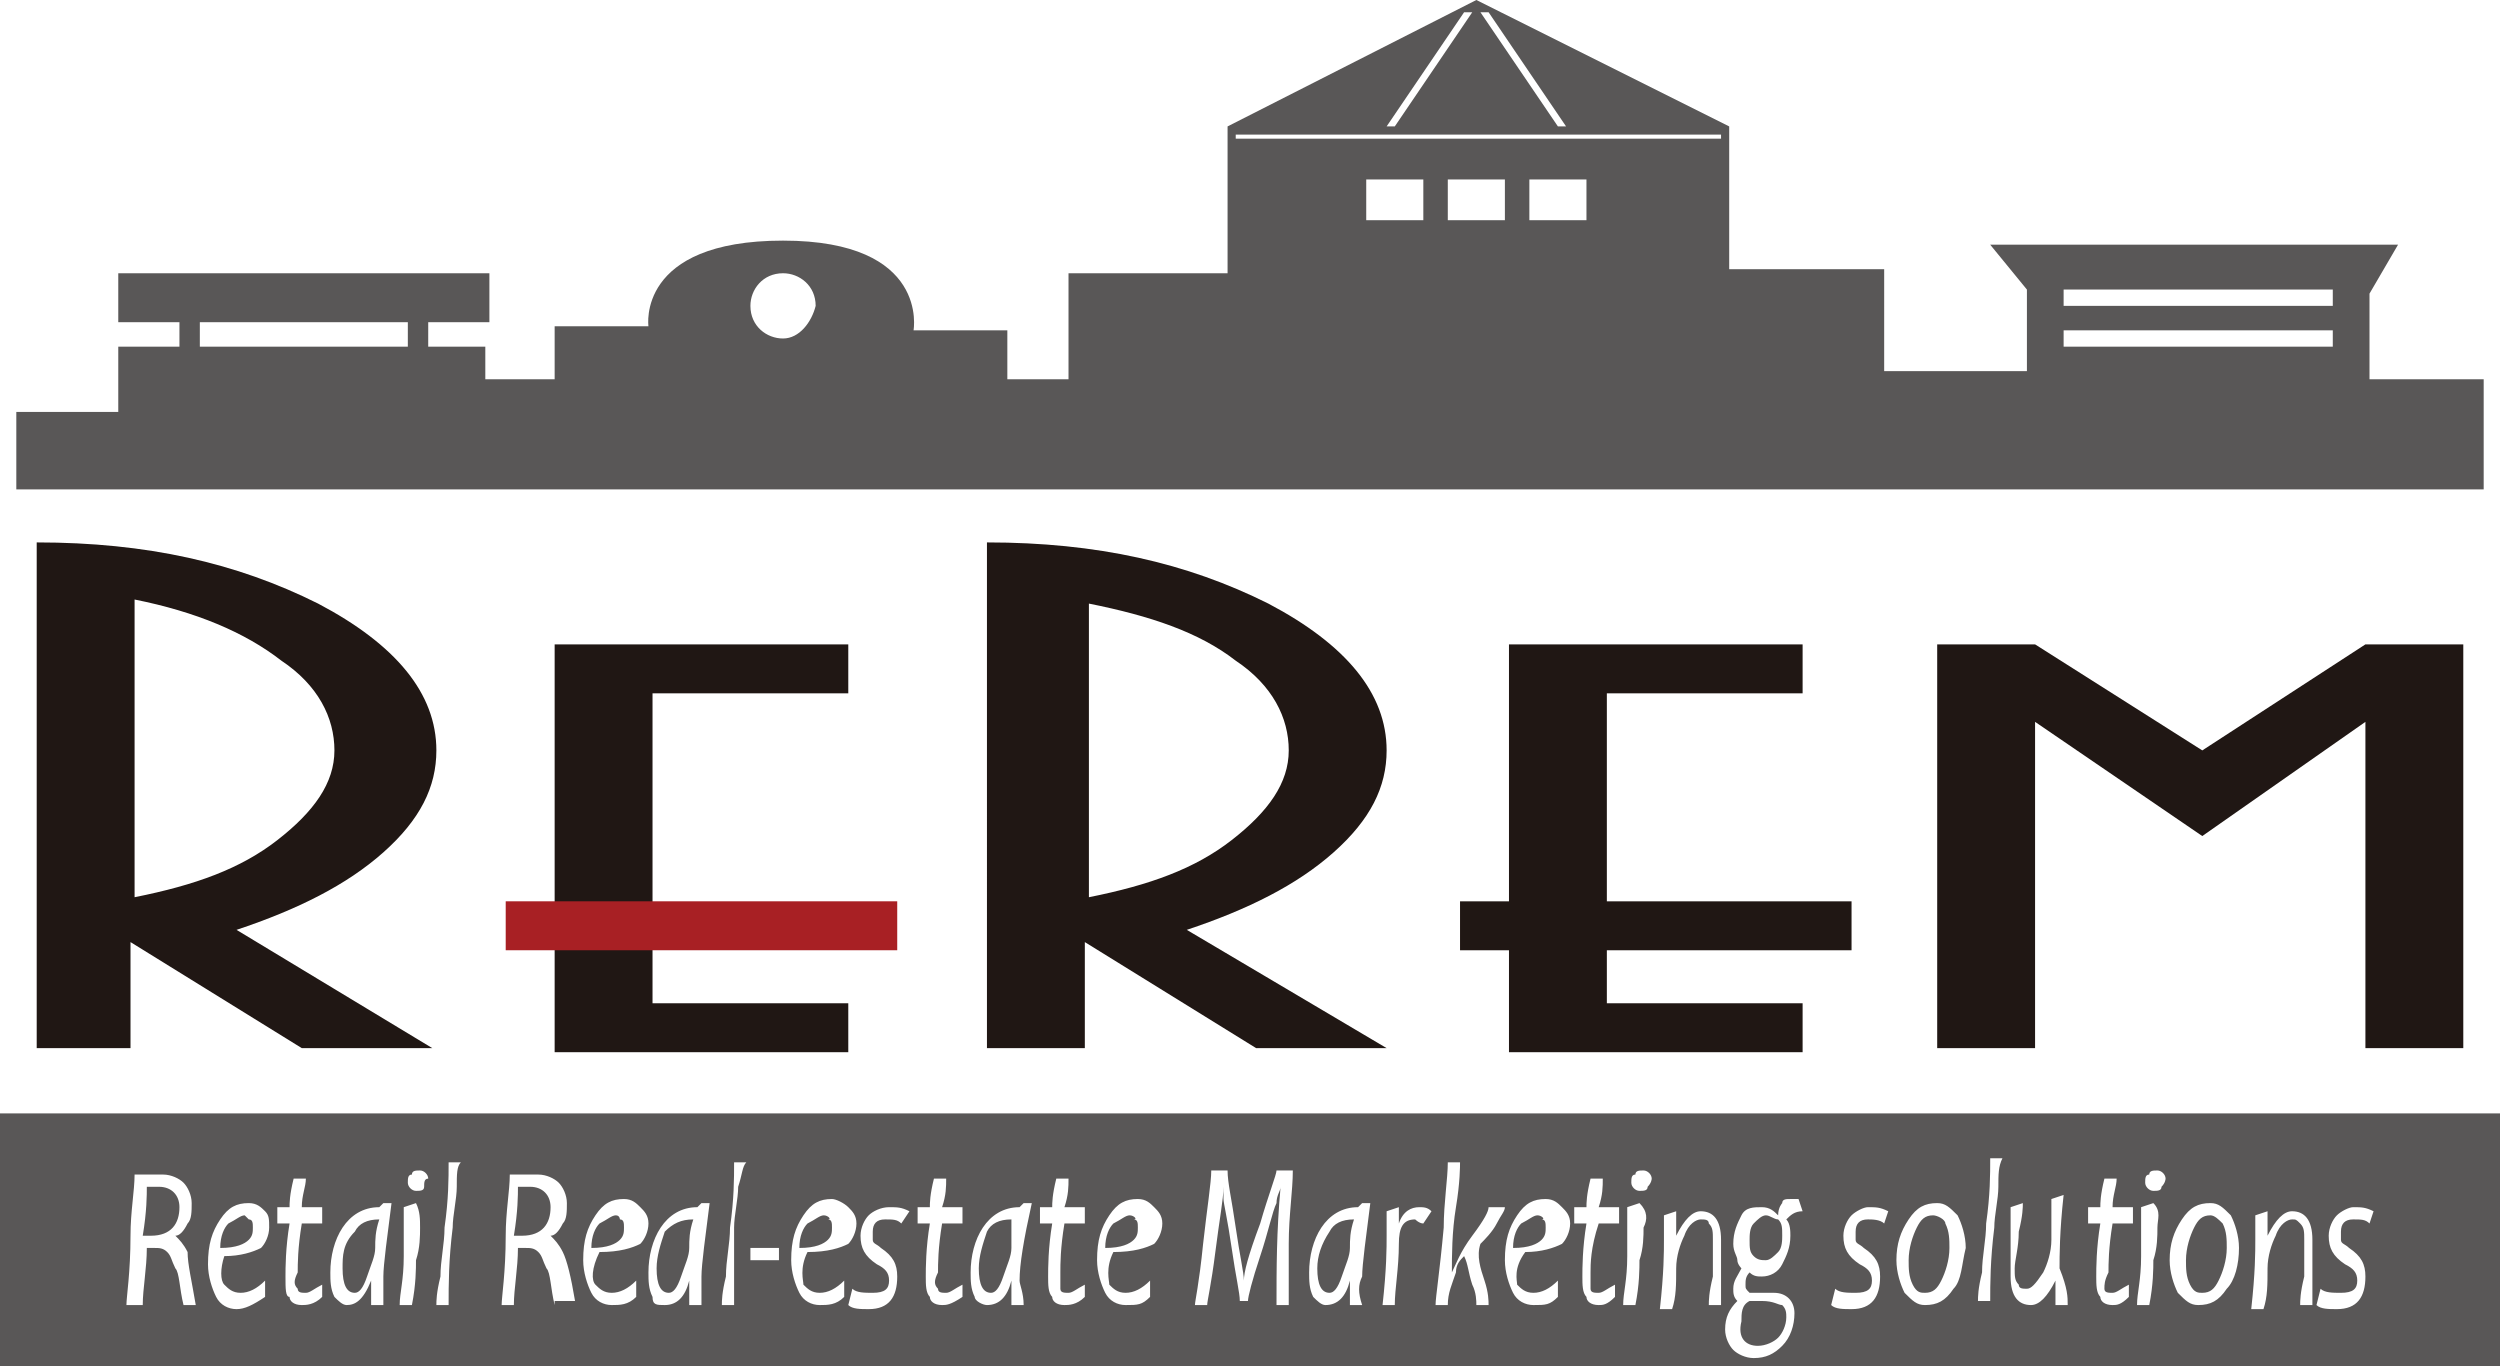 <?xml version="1.0" encoding="utf-8"?>
<!-- Generator: Adobe Illustrator 24.0.0, SVG Export Plug-In . SVG Version: 6.00 Build 0)  -->
<svg version="1.1" id="レイヤー_1" xmlns="http://www.w3.org/2000/svg" xmlns:xlink="http://www.w3.org/1999/xlink" x="0px"
	 y="0px" width="61.3px" height="33.5px" viewBox="0 0 61.3 33.5" style="enable-background:new 0 0 61.3 33.5;"
	 xml:space="preserve">
<style type="text/css">
	.st0{fill:#595757;}
	.st1{fill:#201714;}
	.st2{fill:#A82024;}
</style>
<g>
	<g>
		<g>
			<path class="st0" d="M43.1,33c0.2,0,0.4-0.1,0.5-0.2c0.1-0.1,0.2-0.3,0.2-0.5c0-0.1,0-0.2-0.1-0.3c-0.1,0-0.2-0.1-0.5-0.1
				c-0.1,0-0.2,0-0.3,0c-0.2,0.1-0.2,0.3-0.2,0.5C42.6,32.8,42.8,33,43.1,33z M47.4,29.8c-0.2,0-0.3,0.1-0.4,0.3
				c-0.1,0.2-0.2,0.5-0.2,0.8c0,0.2,0,0.4,0.1,0.6c0.1,0.2,0.2,0.2,0.3,0.2c0.2,0,0.3-0.1,0.4-0.3c0.1-0.2,0.2-0.5,0.2-0.8
				c0-0.2,0-0.4-0.1-0.6C47.7,29.9,47.5,29.8,47.4,29.8z M43.3,29.8c-0.1,0-0.2,0.1-0.3,0.2c-0.1,0.1-0.1,0.3-0.1,0.4
				c0,0.2,0,0.3,0.1,0.4c0.1,0.1,0.2,0.1,0.3,0.1c0.1,0,0.2-0.1,0.3-0.2c0.1-0.1,0.1-0.3,0.1-0.4c0-0.2,0-0.3-0.1-0.4
				C43.5,29.9,43.4,29.8,43.3,29.8z M13.5,29.6c0-0.3-0.2-0.5-0.5-0.5c-0.1,0-0.2,0-0.3,0c0,0.2,0,0.6-0.1,1.2c0.1,0,0.1,0,0.2,0
				C13.3,30.3,13.5,30,13.5,29.6z M24,31.1c0,0.4,0.1,0.6,0.3,0.6c0.1,0,0.2-0.1,0.3-0.4c0.1-0.3,0.2-0.5,0.2-0.7c0-0.2,0-0.4,0-0.7
				c-0.3,0-0.5,0.1-0.6,0.3C24.1,30.5,24,30.8,24,31.1z M32.3,31.1c0,0.4,0.1,0.6,0.3,0.6c0.1,0,0.2-0.1,0.3-0.4
				c0.1-0.3,0.2-0.5,0.2-0.7c0-0.2,0-0.4,0.1-0.7c-0.3,0-0.5,0.1-0.6,0.3C32.4,30.5,32.3,30.8,32.3,31.1z M27.7,29.8
				c-0.1,0-0.2,0.1-0.4,0.2c-0.1,0.1-0.2,0.3-0.2,0.6c0.4,0,0.6-0.1,0.7-0.2c0.1-0.1,0.1-0.2,0.1-0.3c0-0.1,0-0.2-0.1-0.2
				C27.9,29.9,27.8,29.8,27.7,29.8z M20.2,29.8c-0.1,0-0.2,0.1-0.4,0.2c-0.1,0.1-0.2,0.3-0.2,0.6c0.4,0,0.6-0.1,0.7-0.2
				c0.1-0.1,0.1-0.2,0.1-0.3c0-0.1,0-0.2-0.1-0.2C20.4,29.9,20.3,29.8,20.2,29.8z M37.7,29.8c-0.1,0-0.2,0.1-0.4,0.2
				c-0.1,0.1-0.2,0.3-0.2,0.6c0.4,0,0.6-0.1,0.7-0.2c0.1-0.1,0.1-0.2,0.1-0.3c0-0.1,0-0.2-0.1-0.2C37.9,29.9,37.8,29.8,37.7,29.8z
				 M16.1,31.1c0,0.4,0.1,0.6,0.3,0.6c0.1,0,0.2-0.1,0.3-0.4c0.1-0.3,0.2-0.5,0.2-0.7c0-0.2,0-0.4,0.1-0.7c-0.3,0-0.5,0.1-0.7,0.3
				C16.2,30.5,16.1,30.8,16.1,31.1z M15.1,29.8c-0.1,0-0.2,0.1-0.4,0.2c-0.1,0.1-0.2,0.3-0.2,0.6c0.4,0,0.6-0.1,0.7-0.2
				c0.1-0.1,0.1-0.2,0.1-0.3c0-0.1,0-0.2-0.1-0.2C15.2,29.9,15.2,29.8,15.1,29.8z M8.4,31.1c0,0.4,0.1,0.6,0.3,0.6
				c0.1,0,0.2-0.1,0.3-0.4c0.1-0.3,0.2-0.5,0.2-0.7c0-0.2,0-0.4,0.1-0.7c-0.3,0-0.5,0.1-0.6,0.3C8.4,30.5,8.4,30.8,8.4,31.1z
				 M54.2,29.8c-0.2,0-0.3,0.1-0.4,0.3c-0.1,0.2-0.2,0.5-0.2,0.8c0,0.2,0,0.4,0.1,0.6c0.1,0.2,0.2,0.2,0.3,0.2
				c0.2,0,0.3-0.1,0.4-0.3c0.1-0.2,0.2-0.5,0.2-0.8c0-0.2,0-0.4-0.1-0.6C54.4,29.9,54.3,29.8,54.2,29.8z M6,29.8
				c-0.1,0-0.2,0.1-0.4,0.2c-0.1,0.1-0.2,0.3-0.2,0.6c0.4,0,0.6-0.1,0.7-0.2c0.1-0.1,0.1-0.2,0.1-0.3c0-0.1,0-0.2-0.1-0.2
				C6.1,29.9,6,29.8,6,29.8z M4.4,29.6c0-0.3-0.2-0.5-0.5-0.5c-0.1,0-0.2,0-0.3,0c0,0.2,0,0.6-0.1,1.2c0.1,0,0.1,0,0.2,0
				C4.2,30.3,4.4,30,4.4,29.6z M0,27.3v6.2h61.3v-6.2H0z M4.5,32c-0.1-0.4-0.1-0.8-0.2-0.9c-0.1-0.2-0.1-0.3-0.2-0.4
				c-0.1-0.1-0.2-0.1-0.3-0.1c-0.1,0-0.2,0-0.2,0c0,0.5-0.1,1-0.1,1.4H3.1c0-0.2,0.1-0.8,0.1-1.7c0-0.6,0.1-1.1,0.1-1.5h0.2
				c0,0,0.1,0,0.2,0c0.1,0,0.2,0,0.3,0c0.2,0,0.4,0.1,0.5,0.2c0.1,0.1,0.2,0.3,0.2,0.5c0,0.2,0,0.4-0.1,0.5
				c-0.1,0.2-0.2,0.3-0.3,0.3v0c0.1,0.1,0.2,0.2,0.3,0.4C4.6,31,4.7,31.4,4.8,32H4.5z M5.5,31.5c0.1,0.1,0.2,0.2,0.4,0.2
				c0.2,0,0.4-0.1,0.6-0.3l0,0.4C6.2,32,6,32.1,5.8,32.1c-0.2,0-0.4-0.1-0.5-0.3c-0.1-0.2-0.2-0.5-0.2-0.8c0-0.5,0.1-0.8,0.3-1.1
				c0.2-0.3,0.4-0.4,0.7-0.4c0.2,0,0.3,0.1,0.4,0.2c0.1,0.1,0.1,0.2,0.1,0.4c0,0.2-0.1,0.4-0.2,0.5c-0.2,0.1-0.5,0.2-0.9,0.2
				C5.4,31.1,5.4,31.4,5.5,31.5z M7.3,31.6c0,0.1,0.1,0.1,0.2,0.1c0.1,0,0.2-0.1,0.4-0.2l0,0.3C7.7,32,7.5,32,7.4,32
				c-0.2,0-0.3-0.1-0.3-0.2C7,31.8,7,31.6,7,31.3c0-0.2,0-0.7,0.1-1.3c-0.1,0-0.2,0-0.3,0l0-0.4c0.1,0,0.2,0,0.3,0
				c0-0.1,0-0.3,0.1-0.7l0.3,0c0,0.2-0.1,0.4-0.1,0.7c0.1,0,0.3,0,0.5,0l0,0.4c-0.2,0-0.3,0-0.5,0c-0.1,0.6-0.1,1-0.1,1.2
				C7.2,31.4,7.2,31.5,7.3,31.6z M9.4,32L9.1,32c0-0.1,0-0.3,0-0.6h0C8.9,31.9,8.7,32,8.5,32c-0.1,0-0.2-0.1-0.3-0.2
				c-0.1-0.2-0.1-0.4-0.1-0.6c0-0.4,0.1-0.8,0.3-1.1c0.2-0.3,0.5-0.5,0.9-0.5l0.1-0.1l0.2,0c-0.1,0.8-0.2,1.5-0.2,1.8
				C9.4,31.5,9.4,31.7,9.4,32z M10.3,30.1c0,0.2,0,0.5-0.1,0.8c0,0.2,0,0.6-0.1,1.1l-0.3,0c0-0.3,0.1-0.6,0.1-1.2c0-0.3,0-0.6,0-0.9
				c0-0.1,0-0.2,0-0.3l0.3-0.1C10.3,29.7,10.3,29.9,10.3,30.1z M10.4,29.1c0,0.1-0.1,0.1-0.2,0.1c-0.1,0-0.2-0.1-0.2-0.2
				c0-0.1,0-0.2,0.1-0.2c0-0.1,0.1-0.1,0.2-0.1c0.1,0,0.2,0.1,0.2,0.2C10.4,28.9,10.4,29,10.4,29.1z M11.2,29.1c0,0.3-0.1,0.7-0.1,1
				C11,30.9,11,31.5,11,32l-0.3,0c0-0.1,0-0.3,0.1-0.7c0-0.4,0.1-0.8,0.1-1.2c0.1-0.7,0.1-1.2,0.1-1.6l0.3,0
				C11.2,28.6,11.2,28.8,11.2,29.1z M13.6,32c-0.1-0.4-0.1-0.8-0.2-0.9c-0.1-0.2-0.1-0.3-0.2-0.4c-0.1-0.1-0.2-0.1-0.3-0.1
				c-0.1,0-0.2,0-0.2,0c0,0.5-0.1,1-0.1,1.4h-0.3c0-0.2,0.1-0.8,0.1-1.7c0-0.6,0.1-1.1,0.1-1.5h0.2c0,0,0.1,0,0.2,0
				c0.1,0,0.2,0,0.3,0c0.2,0,0.4,0.1,0.5,0.2c0.1,0.1,0.2,0.3,0.2,0.5c0,0.2,0,0.4-0.1,0.5c-0.1,0.2-0.2,0.3-0.3,0.3v0
				c0.1,0.1,0.2,0.2,0.3,0.4c0.1,0.2,0.2,0.6,0.3,1.2H13.6z M14.6,31.5c0.1,0.1,0.2,0.2,0.4,0.2c0.2,0,0.4-0.1,0.6-0.3l0,0.4
				c-0.2,0.2-0.4,0.2-0.6,0.2c-0.2,0-0.4-0.1-0.5-0.3c-0.1-0.2-0.2-0.5-0.2-0.8c0-0.5,0.1-0.8,0.3-1.1c0.2-0.3,0.4-0.4,0.7-0.4
				c0.2,0,0.3,0.1,0.4,0.2c0.1,0.1,0.2,0.2,0.2,0.4c0,0.2-0.1,0.4-0.2,0.5c-0.2,0.1-0.5,0.2-1,0.2C14.5,31.1,14.5,31.4,14.6,31.5z
				 M17.2,32L16.9,32c0-0.1,0-0.3,0-0.6h0c-0.1,0.4-0.3,0.6-0.6,0.6C16.1,32,16,32,16,31.8c-0.1-0.2-0.1-0.4-0.1-0.6
				c0-0.4,0.1-0.8,0.3-1.1c0.2-0.3,0.5-0.5,0.9-0.5l0.1-0.1l0.2,0c-0.1,0.8-0.2,1.5-0.2,1.8C17.2,31.5,17.2,31.7,17.2,32z
				 M18.1,29.1c0,0.3-0.1,0.7-0.1,1C18,30.9,18,31.5,18,32l-0.3,0c0-0.1,0-0.3,0.1-0.7c0-0.4,0.1-0.8,0.1-1.2
				c0.1-0.7,0.1-1.2,0.1-1.6l0.3,0C18.2,28.6,18.2,28.8,18.1,29.1z M19.1,30.9l-0.7,0l0-0.3l0.7,0L19.1,30.9z M19.7,31.5
				c0.1,0.1,0.2,0.2,0.4,0.2c0.2,0,0.4-0.1,0.6-0.3l0,0.4c-0.2,0.2-0.4,0.2-0.6,0.2c-0.2,0-0.4-0.1-0.5-0.3
				c-0.1-0.2-0.2-0.5-0.2-0.8c0-0.5,0.1-0.8,0.3-1.1c0.2-0.3,0.4-0.4,0.7-0.4c0.1,0,0.3,0.1,0.4,0.2c0.1,0.1,0.2,0.2,0.2,0.4
				c0,0.2-0.1,0.4-0.2,0.5c-0.2,0.1-0.5,0.2-1,0.2C19.6,31.1,19.7,31.4,19.7,31.5z M21.4,30.4c0,0.1,0.1,0.1,0.2,0.2
				c0.3,0.2,0.4,0.4,0.4,0.7c0,0.5-0.2,0.8-0.7,0.8c-0.2,0-0.4,0-0.5-0.1l0.1-0.4c0.1,0.1,0.3,0.1,0.5,0.1c0.3,0,0.4-0.1,0.4-0.3
				c0-0.2-0.1-0.3-0.3-0.4c-0.3-0.2-0.4-0.4-0.4-0.7c0-0.2,0.1-0.4,0.2-0.5c0.1-0.1,0.3-0.2,0.5-0.2c0.2,0,0.3,0,0.5,0.1L22.1,30
				c-0.1-0.1-0.2-0.1-0.4-0.1c-0.2,0-0.3,0.1-0.3,0.3C21.4,30.3,21.4,30.3,21.4,30.4z M23,31.6c0,0.1,0.1,0.1,0.2,0.1
				c0.1,0,0.2-0.1,0.4-0.2l0,0.3C23.3,32,23.2,32,23.1,32c-0.2,0-0.3-0.1-0.3-0.2c-0.1-0.1-0.1-0.3-0.1-0.5c0-0.2,0-0.7,0.1-1.3
				c-0.1,0-0.2,0-0.3,0l0-0.4c0.1,0,0.2,0,0.3,0c0-0.1,0-0.3,0.1-0.7l0.3,0c0,0.2,0,0.4-0.1,0.7c0.1,0,0.3,0,0.5,0l0,0.4
				c-0.2,0-0.3,0-0.5,0c-0.1,0.6-0.1,1-0.1,1.2C22.9,31.4,22.9,31.5,23,31.6z M25.1,32L24.8,32c0-0.1,0-0.3,0-0.6h0
				c-0.1,0.4-0.3,0.6-0.6,0.6c-0.1,0-0.3-0.1-0.3-0.2c-0.1-0.2-0.1-0.4-0.1-0.6c0-0.4,0.1-0.8,0.3-1.1c0.2-0.3,0.5-0.5,0.9-0.5
				l0.1-0.1l0.2,0C25.1,30.4,25,31,25,31.4C25,31.5,25.1,31.7,25.1,32z M26,31.6c0,0.1,0.1,0.1,0.2,0.1c0.1,0,0.2-0.1,0.4-0.2l0,0.3
				C26.4,32,26.2,32,26.1,32c-0.2,0-0.3-0.1-0.3-0.2c-0.1-0.1-0.1-0.3-0.1-0.5c0-0.2,0-0.7,0.1-1.3c-0.1,0-0.2,0-0.3,0l0-0.4
				c0.1,0,0.2,0,0.3,0c0-0.1,0-0.3,0.1-0.7l0.3,0c0,0.2,0,0.4-0.1,0.7c0.1,0,0.3,0,0.5,0l0,0.4c-0.2,0-0.3,0-0.5,0
				C26,30.6,26,31,26,31.2C26,31.4,26,31.5,26,31.6z M27.2,31.5c0.1,0.1,0.2,0.2,0.4,0.2c0.2,0,0.4-0.1,0.6-0.3l0,0.4
				c-0.2,0.2-0.3,0.2-0.6,0.2c-0.2,0-0.4-0.1-0.5-0.3c-0.1-0.2-0.2-0.5-0.2-0.8c0-0.5,0.1-0.8,0.3-1.1c0.2-0.3,0.4-0.4,0.7-0.4
				c0.2,0,0.3,0.1,0.4,0.2c0.1,0.1,0.2,0.2,0.2,0.4c0,0.2-0.1,0.4-0.2,0.5c-0.2,0.1-0.5,0.2-1,0.2C27.1,31.1,27.2,31.4,27.2,31.5z
				 M31.6,32h-0.3c0-0.9,0-1.8,0.1-2.9h0c0,0.1-0.1,0.2-0.1,0.4c-0.1,0.2-0.2,0.7-0.4,1.3c-0.2,0.6-0.3,1-0.3,1.1h-0.2
				c0-0.2-0.1-0.6-0.2-1.3c-0.1-0.7-0.2-1.1-0.2-1.2c0-0.1,0-0.2,0-0.3h0c0,0.3-0.1,0.8-0.2,1.6c-0.1,0.8-0.2,1.2-0.2,1.3h-0.3
				c0-0.1,0.1-0.5,0.2-1.5c0.1-0.9,0.2-1.5,0.2-1.8h0.4c0,0.3,0.1,0.7,0.2,1.4c0.1,0.7,0.2,1.1,0.2,1.3h0c0-0.2,0.1-0.6,0.4-1.4
				c0.2-0.7,0.4-1.2,0.4-1.3h0.4c0,0.5-0.1,1.1-0.1,1.8C31.6,31.2,31.6,31.6,31.6,32z M33.4,32L33.1,32c0-0.1,0-0.3,0-0.6h0
				c-0.1,0.4-0.3,0.6-0.6,0.6c-0.1,0-0.2-0.1-0.3-0.2c-0.1-0.2-0.1-0.4-0.1-0.6c0-0.4,0.1-0.8,0.3-1.1c0.2-0.3,0.5-0.5,0.9-0.5
				l0.1-0.1l0.2,0c-0.1,0.8-0.2,1.5-0.2,1.8C33.3,31.5,33.3,31.7,33.4,32z M34.9,30c-0.1,0-0.2-0.1-0.2-0.1c-0.3,0-0.4,0.2-0.4,0.6
				c0,0.6-0.1,1.1-0.1,1.5l-0.3,0c0.1-0.9,0.1-1.4,0.1-1.7c0-0.2,0-0.4,0-0.6l0.3-0.1c0,0.1,0,0.3,0,0.4h0c0.1-0.3,0.3-0.4,0.5-0.4
				c0.1,0,0.2,0,0.3,0.1L34.9,30z M36.4,31.4c0.1,0.3,0.1,0.5,0.1,0.6l-0.3,0c0-0.1,0-0.3-0.1-0.5c-0.1-0.3-0.1-0.5-0.2-0.7
				c-0.1,0.1-0.2,0.2-0.2,0.4c-0.1,0.3-0.2,0.5-0.2,0.8l-0.3,0c0-0.2,0.1-0.8,0.2-1.9c0-0.6,0.1-1.2,0.1-1.6l0.3,0
				c0,0.1,0,0.5-0.1,1.1c-0.1,0.6-0.1,1.2-0.1,1.6h0c0.1-0.2,0.2-0.5,0.5-0.9c0.3-0.4,0.4-0.6,0.4-0.7l0.4,0c0,0.1-0.1,0.2-0.2,0.4
				c-0.1,0.2-0.3,0.4-0.4,0.5l0,0C36.2,30.8,36.3,31.1,36.4,31.4z M37.2,31.5c0.1,0.1,0.2,0.2,0.4,0.2c0.2,0,0.4-0.1,0.6-0.3l0,0.4
				c-0.2,0.2-0.3,0.2-0.6,0.2c-0.2,0-0.4-0.1-0.5-0.3c-0.1-0.2-0.2-0.5-0.2-0.8c0-0.5,0.1-0.8,0.3-1.1c0.2-0.3,0.4-0.4,0.7-0.4
				c0.2,0,0.3,0.1,0.4,0.2c0.1,0.1,0.2,0.2,0.2,0.4c0,0.2-0.1,0.4-0.2,0.5c-0.2,0.1-0.5,0.2-0.9,0.2C37.1,31.1,37.2,31.4,37.2,31.5z
				 M39,31.6c0,0.1,0.1,0.1,0.2,0.1c0.1,0,0.2-0.1,0.4-0.2l0,0.3C39.4,32,39.3,32,39.2,32c-0.2,0-0.3-0.1-0.3-0.2
				c-0.1-0.1-0.1-0.3-0.1-0.5c0-0.2,0-0.7,0.1-1.3c-0.1,0-0.2,0-0.3,0l0-0.4c0.1,0,0.2,0,0.3,0c0-0.1,0-0.3,0.1-0.7l0.3,0
				c0,0.2,0,0.4-0.1,0.7c0.1,0,0.3,0,0.5,0l0,0.4c-0.2,0-0.4,0-0.5,0C39,30.6,39,31,39,31.2C39,31.4,39,31.5,39,31.6z M40.3,30.1
				c0,0.2,0,0.5-0.1,0.8c0,0.2,0,0.6-0.1,1.1l-0.3,0c0-0.3,0.1-0.6,0.1-1.2c0-0.3,0-0.6,0-0.9c0-0.1,0-0.2,0-0.3l0.3-0.1
				C40.4,29.7,40.4,29.9,40.3,30.1z M40.4,29.1c0,0.1-0.1,0.1-0.2,0.1c-0.1,0-0.2-0.1-0.2-0.2c0-0.1,0-0.2,0.1-0.2
				c0-0.1,0.1-0.1,0.2-0.1c0.1,0,0.2,0.1,0.2,0.2C40.5,28.9,40.5,29,40.4,29.1z M42.2,31.1c0,0.4,0,0.7,0,0.9l-0.3,0
				c0-0.1,0-0.3,0.1-0.7c0-0.4,0-0.7,0-0.9c0-0.2,0-0.3-0.1-0.4c0-0.1-0.1-0.1-0.2-0.1c-0.1,0-0.3,0.1-0.4,0.4
				c-0.1,0.2-0.2,0.5-0.2,0.8c0,0.4,0,0.7-0.1,1l-0.3,0c0.1-0.9,0.1-1.4,0.1-1.7c0-0.2,0-0.4,0-0.6l0.3-0.1c0,0.1,0,0.3,0,0.6h0
				c0.2-0.4,0.4-0.6,0.6-0.6c0.3,0,0.5,0.2,0.5,0.7C42.2,30.4,42.2,30.7,42.2,31.1z M44.2,29.7c-0.2,0-0.3,0.1-0.4,0.2v0
				c0.1,0.1,0.1,0.3,0.1,0.4c0,0.3-0.1,0.5-0.2,0.7c-0.1,0.2-0.3,0.3-0.5,0.3c-0.1,0-0.2,0-0.3-0.1c-0.1,0.1-0.1,0.2-0.1,0.3
				c0,0.1,0,0.1,0.1,0.2c0.1,0,0.3,0,0.6,0c0.3,0,0.5,0.2,0.5,0.5c0,0.3-0.1,0.6-0.3,0.8c-0.2,0.2-0.4,0.3-0.7,0.3
				c-0.2,0-0.4-0.1-0.5-0.2c-0.1-0.1-0.2-0.3-0.2-0.5c0-0.3,0.1-0.5,0.3-0.7v0c-0.1-0.1-0.1-0.2-0.1-0.3c0-0.2,0.1-0.3,0.2-0.5l0,0
				c0,0-0.1-0.1-0.1-0.2c0-0.1-0.1-0.2-0.1-0.4c0-0.3,0.1-0.5,0.2-0.7c0.1-0.2,0.3-0.2,0.5-0.2c0.2,0,0.3,0.1,0.4,0.2h0
				c0-0.2,0.1-0.3,0.1-0.3c0-0.1,0.1-0.1,0.2-0.1c0.1,0,0.1,0,0.2,0L44.2,29.7z M45.5,30.4c0,0.1,0.1,0.1,0.2,0.2
				c0.3,0.2,0.4,0.4,0.4,0.7c0,0.5-0.2,0.8-0.7,0.8c-0.2,0-0.4,0-0.5-0.1l0.1-0.4c0.1,0.1,0.3,0.1,0.5,0.1c0.3,0,0.4-0.1,0.4-0.3
				c0-0.2-0.1-0.3-0.3-0.4c-0.3-0.2-0.4-0.4-0.4-0.7c0-0.2,0.1-0.4,0.2-0.5c0.1-0.1,0.3-0.2,0.4-0.2c0.2,0,0.3,0,0.5,0.1L46.2,30
				c-0.1-0.1-0.3-0.1-0.4-0.1c-0.2,0-0.3,0.1-0.3,0.3C45.5,30.3,45.5,30.3,45.5,30.4z M47.9,31.6c-0.2,0.3-0.4,0.4-0.7,0.4
				c-0.2,0-0.3-0.1-0.5-0.3c-0.1-0.2-0.2-0.5-0.2-0.8c0-0.4,0.1-0.7,0.3-1c0.2-0.3,0.4-0.4,0.7-0.4c0.2,0,0.3,0.1,0.5,0.3
				c0.1,0.2,0.2,0.5,0.2,0.8C48.1,31,48.1,31.4,47.9,31.6z M49,29.1c0,0.3-0.1,0.7-0.1,1c-0.1,0.8-0.1,1.4-0.1,1.8l-0.3,0
				c0-0.1,0-0.3,0.1-0.7c0-0.4,0.1-0.8,0.1-1.2c0.1-0.7,0.1-1.2,0.1-1.6l0.3,0C49,28.6,49,28.8,49,29.1z M50.7,32L50.4,32
				c0-0.1,0-0.3,0-0.6h0c-0.2,0.4-0.4,0.6-0.6,0.6c-0.3,0-0.5-0.2-0.5-0.7c0-0.1,0-0.4,0-0.8c0-0.4,0-0.7,0-0.9l0.3-0.1
				c0,0.1,0,0.3-0.1,0.7c0,0.4-0.1,0.7-0.1,0.9c0,0.2,0,0.3,0.1,0.4c0,0.1,0.1,0.1,0.2,0.1c0.1,0,0.2-0.1,0.4-0.4
				c0.1-0.2,0.2-0.5,0.2-0.8c0-0.4,0-0.7,0-1l0.3-0.1c-0.1,0.9-0.1,1.5-0.1,1.8C50.7,31.6,50.7,31.8,50.7,32z M51.6,31.6
				c0,0.1,0.1,0.1,0.2,0.1c0.1,0,0.2-0.1,0.4-0.2l0,0.3C52,32,51.9,32,51.8,32c-0.2,0-0.3-0.1-0.3-0.2c-0.1-0.1-0.1-0.3-0.1-0.5
				c0-0.2,0-0.7,0.1-1.3c-0.1,0-0.2,0-0.3,0l0-0.4c0.1,0,0.2,0,0.3,0c0-0.1,0-0.3,0.1-0.7l0.3,0c0,0.2-0.1,0.4-0.1,0.7
				c0.1,0,0.3,0,0.5,0l0,0.4c-0.2,0-0.3,0-0.5,0c-0.1,0.6-0.1,1-0.1,1.2C51.6,31.4,51.6,31.5,51.6,31.6z M52.9,30.1
				c0,0.2,0,0.5-0.1,0.8c0,0.2,0,0.6-0.1,1.1l-0.3,0c0-0.3,0.1-0.6,0.1-1.2c0-0.3,0-0.6,0-0.9c0-0.1,0-0.2,0-0.3l0.3-0.1
				C53,29.7,52.9,29.9,52.9,30.1z M53,29.1c0,0.1-0.1,0.1-0.2,0.1c-0.1,0-0.2-0.1-0.2-0.2c0-0.1,0-0.2,0.1-0.2
				c0-0.1,0.1-0.1,0.2-0.1c0.1,0,0.2,0.1,0.2,0.2C53.1,28.9,53.1,29,53,29.1z M54.6,31.6c-0.2,0.3-0.4,0.4-0.7,0.4
				c-0.2,0-0.3-0.1-0.5-0.3c-0.1-0.2-0.2-0.5-0.2-0.8c0-0.4,0.1-0.7,0.3-1c0.2-0.3,0.4-0.4,0.7-0.4c0.2,0,0.3,0.1,0.5,0.3
				c0.1,0.2,0.2,0.5,0.2,0.8C54.9,31,54.8,31.4,54.6,31.6z M56.7,31.1c0,0.4,0,0.7,0,0.9l-0.3,0c0-0.1,0-0.3,0.1-0.7
				c0-0.4,0-0.7,0-0.9c0-0.2,0-0.3-0.1-0.4c-0.1-0.1-0.1-0.1-0.2-0.1c-0.1,0-0.3,0.1-0.4,0.4c-0.1,0.2-0.2,0.5-0.2,0.8
				c0,0.4,0,0.7-0.1,1l-0.3,0c0.1-0.9,0.1-1.4,0.1-1.7c0-0.2,0-0.4,0-0.6l0.3-0.1c0,0.1,0,0.3,0,0.6h0c0.2-0.4,0.4-0.6,0.6-0.6
				c0.3,0,0.5,0.2,0.5,0.7C56.7,30.4,56.7,30.7,56.7,31.1z M57.4,30.4c0,0.1,0.1,0.1,0.2,0.2c0.3,0.2,0.4,0.4,0.4,0.7
				c0,0.5-0.2,0.8-0.7,0.8c-0.2,0-0.4,0-0.5-0.1l0.1-0.4c0.1,0.1,0.3,0.1,0.5,0.1c0.3,0,0.4-0.1,0.4-0.3c0-0.2-0.1-0.3-0.3-0.4
				c-0.3-0.2-0.4-0.4-0.4-0.7c0-0.2,0.1-0.4,0.2-0.5c0.1-0.1,0.3-0.2,0.4-0.2c0.2,0,0.3,0,0.5,0.1L58.1,30c-0.1-0.1-0.2-0.1-0.4-0.1
				c-0.2,0-0.3,0.1-0.3,0.3C57.4,30.3,57.4,30.3,57.4,30.4z"/>
		</g>
	</g>
	<g>
		<path class="st1" d="M10.6,25.7l-3.2,0l-4.2-2.6v2.6H0.9V13.3c2.7,0,4.9,0.5,6.9,1.5c1.9,1,2.9,2.2,2.9,3.6c0,0.9-0.4,1.7-1.3,2.5
			c-0.9,0.8-2.1,1.4-3.6,1.9L10.6,25.7z M3.3,22c1.5-0.3,2.6-0.7,3.5-1.4c0.9-0.7,1.4-1.4,1.4-2.2c0-0.8-0.4-1.6-1.3-2.2
			C6,15.5,4.8,15,3.3,14.7V22z"/>
		<path class="st1" d="M13.6,25.7v-2.4v-1.2v-6.3h7.2V17H16v5.1v1.2v1.3h4.8v1.2H13.6z"/>
		<path class="st1" d="M34,25.7l-3.2,0l-4.2-2.6v2.6h-2.4V13.3c2.7,0,4.9,0.5,6.9,1.5c1.9,1,2.9,2.2,2.9,3.6c0,0.9-0.4,1.7-1.3,2.5
			c-0.9,0.8-2.1,1.4-3.6,1.9L34,25.7z M26.7,22c1.5-0.3,2.6-0.7,3.5-1.4c0.9-0.7,1.4-1.4,1.4-2.2c0-0.8-0.4-1.6-1.3-2.2
			c-0.9-0.7-2.1-1.1-3.6-1.4V22z"/>
		<path class="st1" d="M37,25.7v-2.4h-1.2v-1.2H37v-6.3h7.2V17h-4.8v5.1h6v1.2h-6v1.3h4.8v1.2H37z"/>
		<path class="st1" d="M58,25.7v-8l-4,2.8l-4.1-2.8v8h-2.4v-9.9l2.4,0l4.1,2.6l4-2.6l2.4,0v9.9H58z"/>
	</g>
	<path class="st0" d="M58.1,9.3V7.2L58.8,6l-10,0l0.9,1.1v2h-3.5V6.6h-3.8V3.1L36.2,0l-6.1,3.1v3.6h-3.9l0,2.6h-1.5V8.1h-2.3
		c0,0,0.4-2.2-3.2-2.2c-3.6,0-3.3,2.1-3.3,2.1h-2.3v1.3h-1.7V8.5h-1.4V7.9H12V6.7H2.9v1.2h1.5v0.6H2.9v1.6H0.4V12h60.5V9.3L58.1,9.3
		z M10,8.5H4.9V7.9H10V8.5z M19.2,8.3c-0.4,0-0.8-0.3-0.8-0.8c0-0.4,0.3-0.8,0.8-0.8c0.4,0,0.8,0.3,0.8,0.8
		C19.9,7.9,19.6,8.3,19.2,8.3z M36.5,0.3l1.9,2.8l-0.2,0l-1.9-2.8L36.5,0.3z M35.9,0.3l0.2,0l-1.9,2.8l-0.2,0L35.9,0.3z M34.9,5.4
		h-1.4v-1h1.4V5.4z M36.9,5.4h-1.4v-1h1.4V5.4z M38.9,5.4h-1.4v-1h1.4V5.4z M42.2,3.4H30.3V3.3h11.9V3.4z M57.2,8.5h-6.6V8.1h6.6
		V8.5z M57.2,7.5h-6.6V7.1h6.6V7.5z"/>
	<rect x="12.4" y="22.1" class="st2" width="9.6" height="1.2"/>
</g>
</svg>
